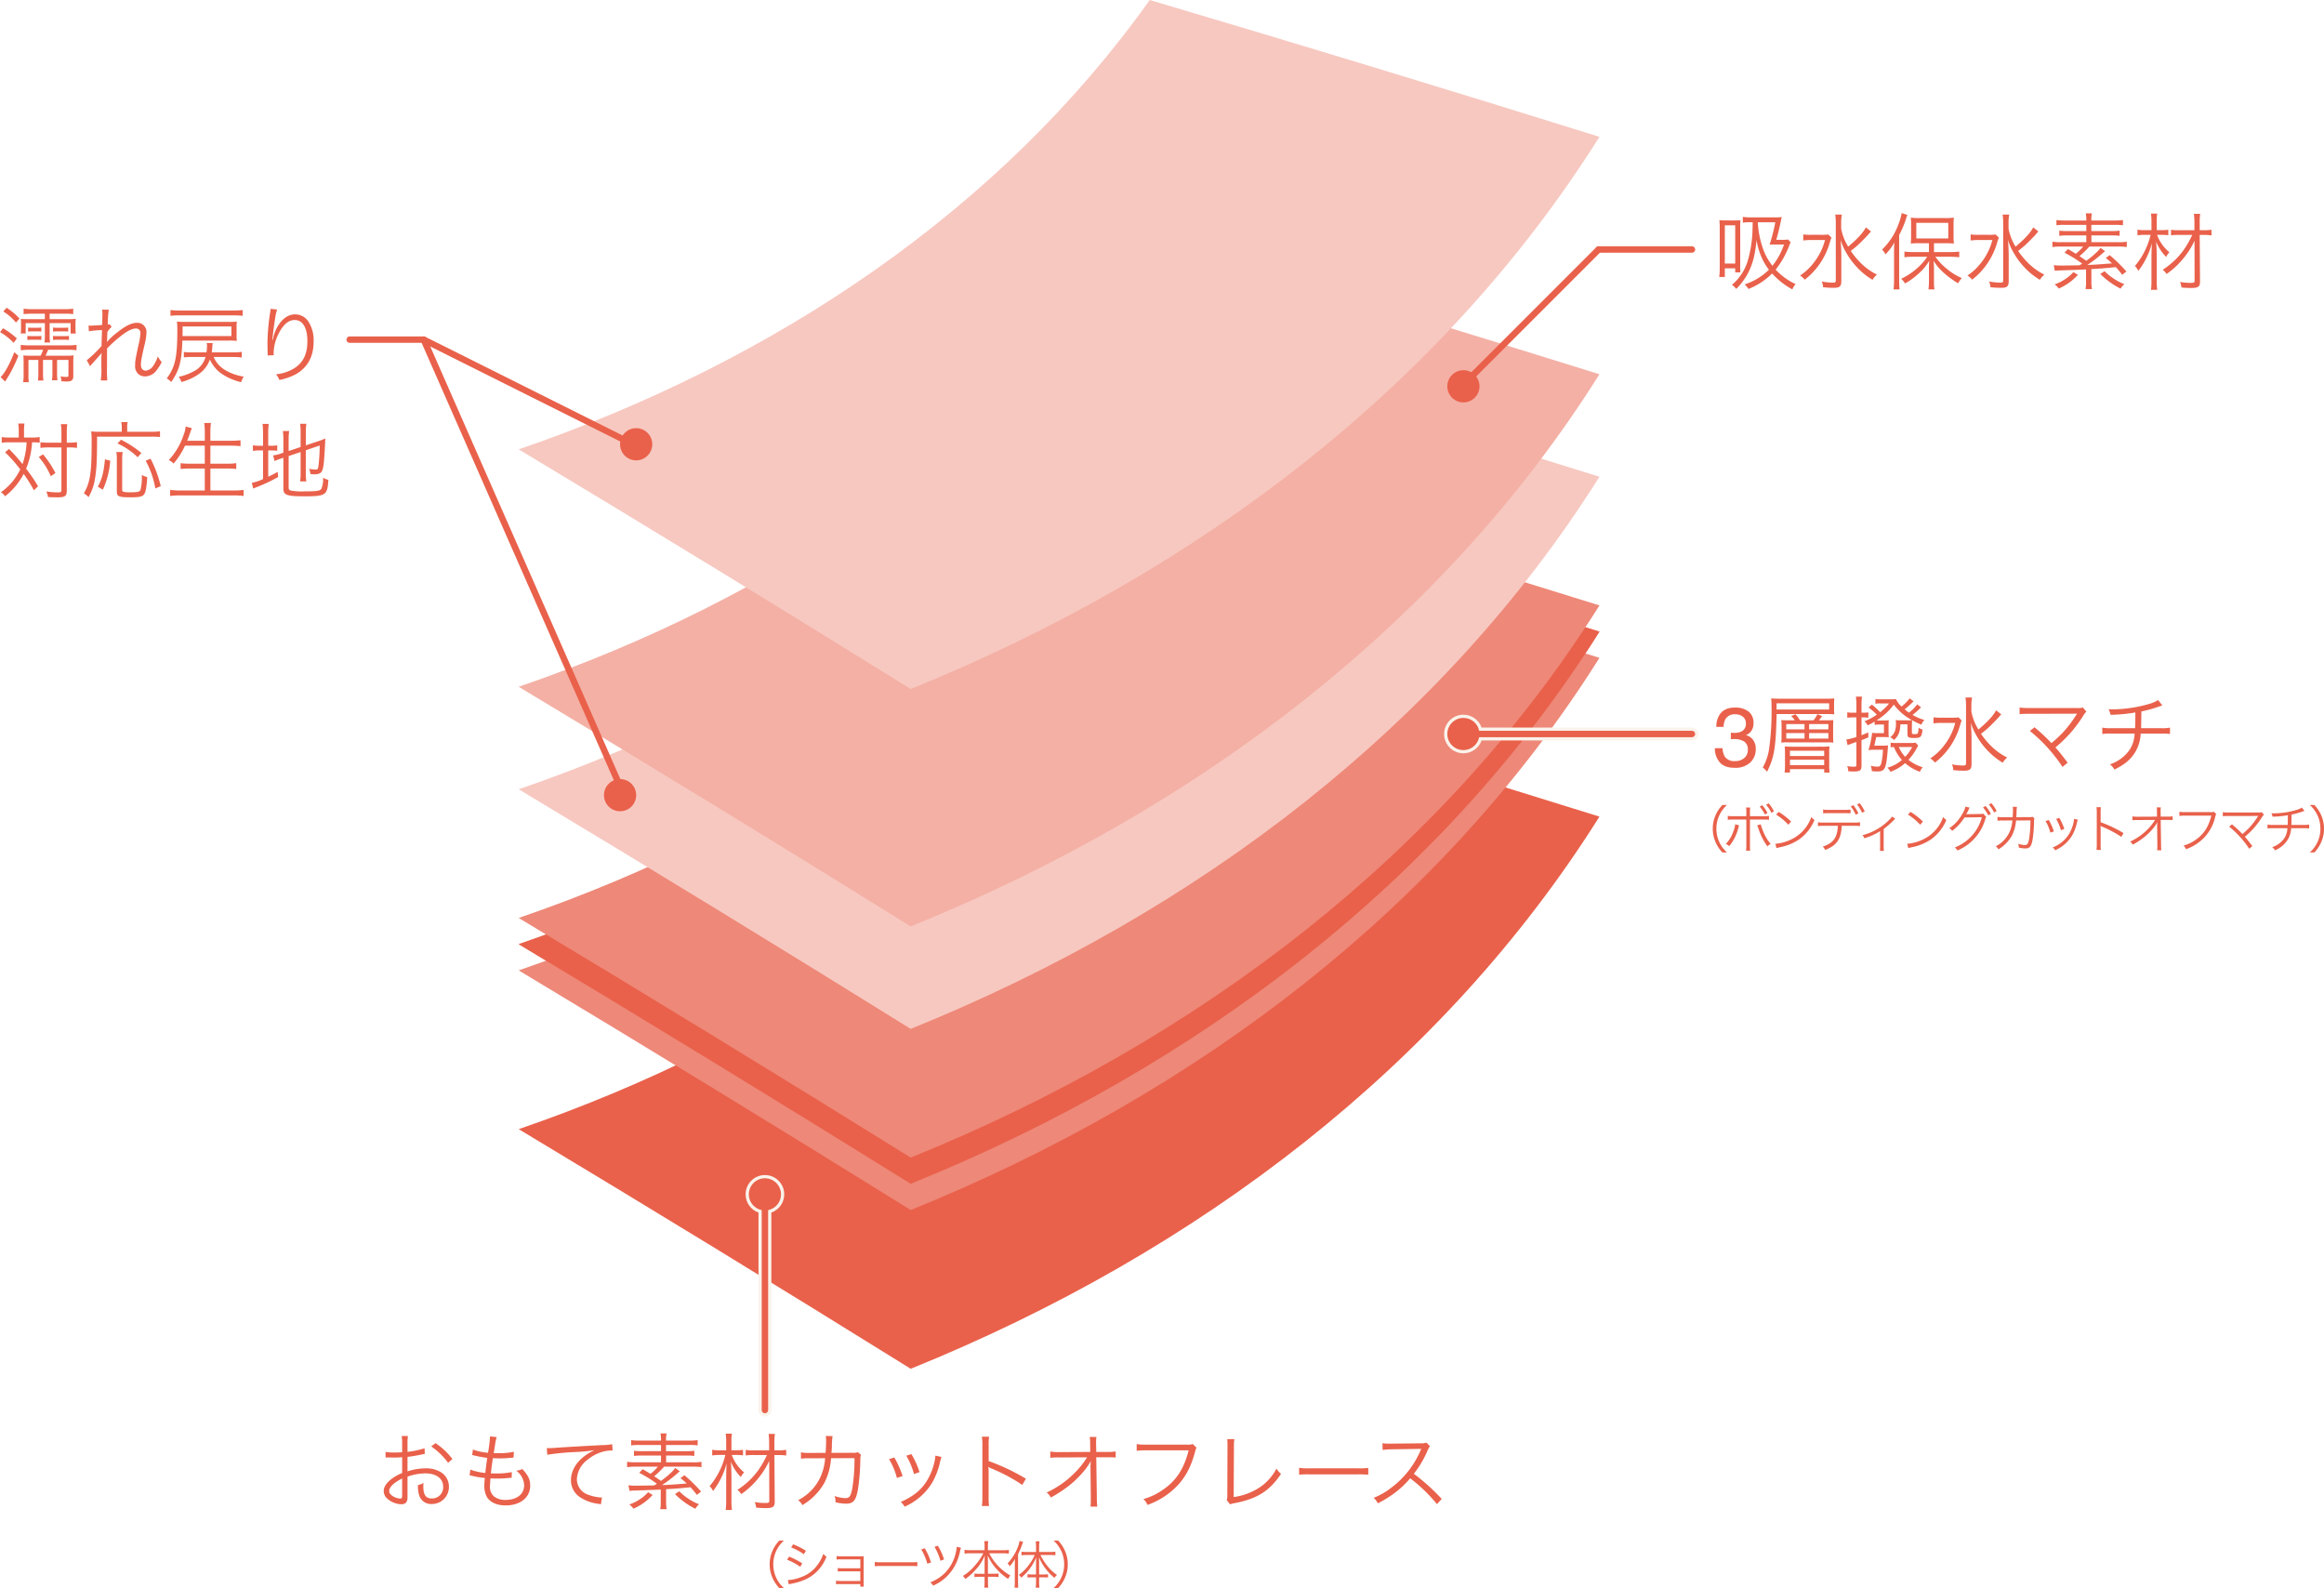 <svg xmlns="http://www.w3.org/2000/svg" xmlns:xlink="http://www.w3.org/1999/xlink" width="722.006" height="493.293" viewBox="0 0 722.006 493.293">
  <defs>
    <filter id="パス_87" x="161.143" y="65.602" width="335.768" height="222.161" filterUnits="userSpaceOnUse">
      <feOffset dy="8.142" input="SourceAlpha"/>
      <feGaussianBlur result="blur"/>
      <feFlood flood-color="#ee8878"/>
      <feComposite operator="in" in2="blur"/>
      <feComposite in="SourceGraphic"/>
    </filter>
  </defs>
  <g id="グループ_265" data-name="グループ 265" transform="translate(-862.358 -9180.001)">
    <g id="グループ_264" data-name="グループ 264">
      <g id="グループ_73" data-name="グループ 73" transform="translate(24.116 37.625)">
        <path id="パス_81" data-name="パス 81" d="M1121.175,9618.8q-60.5-37.616-121.79-74.437c80.155-27.485,149.925-74.743,196.054-139.582q69.92,20.713,139.714,42.5C1286.757,9524.259,1210.862,9582.522,1121.175,9618.8Z" transform="translate(0 -51.247)" fill="#e9614b"/>
        <g id="グループ_72" data-name="グループ 72" transform="translate(999.385 9287.935)">
          <g id="グループ_68" data-name="グループ 68" transform="translate(0 8.143)">
            <path id="パス_82" data-name="パス 82" d="M1121.175,9569.484q-60.5-37.616-121.79-74.437c80.155-27.486,149.925-74.744,196.054-139.583q69.92,20.714,139.714,42.5C1286.757,9474.94,1210.862,9533.2,1121.175,9569.484Z" transform="translate(-999.385 -9347.324)" fill="#ee8878"/>
            <path id="パス_83" data-name="パス 83" d="M1121.175,9561.342q-60.5-37.614-121.79-74.436c80.155-27.485,149.925-74.743,196.054-139.582q69.92,20.713,139.714,42.5C1286.757,9466.8,1210.862,9525.061,1121.175,9561.342Z" transform="translate(-999.385 -9347.324)" fill="#ee8878"/>
          </g>
          <g id="グループ_71" data-name="グループ 71">
            <g id="グループ_69" data-name="グループ 69" transform="translate(0 8.143)">
              <path id="パス_84" data-name="パス 84" d="M1121.175,9561.342q-60.5-37.614-121.79-74.436c80.155-27.485,149.925-74.743,196.054-139.582q69.92,20.713,139.714,42.5C1286.757,9466.8,1210.862,9525.061,1121.175,9561.342Z" transform="translate(-999.385 -9347.324)" fill="#e9614b"/>
            </g>
            <g id="グループ_70" data-name="グループ 70">
              <path id="パス_85" data-name="パス 85" d="M1121.175,9553.2q-60.5-37.616-121.79-74.437c80.155-27.484,149.925-74.742,196.054-139.582q69.92,20.714,139.714,42.5C1286.757,9458.657,1210.862,9516.92,1121.175,9553.2Z" transform="translate(-999.385 -9339.182)" fill="#ee8878"/>
            </g>
          </g>
        </g>
        <path id="パス_86" data-name="パス 86" d="M1121.175,9487.6q-60.5-37.614-121.79-74.437c80.155-27.485,149.925-74.743,196.054-139.582q69.92,20.713,139.714,42.5C1286.757,9393.055,1210.862,9451.318,1121.175,9487.6Z" transform="translate(0 -25.624)" fill="#f7c8c0"/>
        <g transform="matrix(1, 0, 0, 1, 838.24, 9142.38)" filter="url(#パス_87)">
          <path id="パス_87-2" data-name="パス 87" d="M1121.175,9422q-60.5-37.616-121.79-74.437c80.155-27.484,149.925-74.742,196.054-139.582q69.92,20.714,139.714,42.5C1286.757,9327.453,1210.862,9385.716,1121.175,9422Z" transform="translate(-838.24 -9142.38)" fill="#f4b0a5"/>
        </g>
        <path id="パス_88" data-name="パス 88" d="M1121.175,9356.395q-60.5-37.614-121.79-74.437c80.155-27.485,149.925-74.743,196.054-139.582q69.92,20.713,139.714,42.5C1286.757,9261.851,1210.862,9320.114,1121.175,9356.395Z" fill="#f7c8c0"/>
      </g>
      <path id="パス_395" data-name="パス 395" d="M23.374-13.6a11.684,11.684,0,0,1-2.028.1H19.708c.546-1.95.988-3.718,1.4-5.746a13.022,13.022,0,0,1,.312-1.326,19.792,19.792,0,0,1-2.418.1h-7.02a18.768,18.768,0,0,1-2.678-.156v1.794a15.955,15.955,0,0,1,2.5-.13h.572C12.3-15.6,12.3-15.6,12.22-14.638a36.913,36.913,0,0,1-1.482,7.956A15.431,15.431,0,0,1,5.928.468,6.829,6.829,0,0,1,7.254,1.742a19.535,19.535,0,0,0,3.614-4.81c1.508-2.86,2.262-5.746,2.7-10.322a22.694,22.694,0,0,0,1.69,5.616A18.877,18.877,0,0,0,17.42-4.212,19.248,19.248,0,0,1,9.88.338a6.867,6.867,0,0,1,1.17,1.43,21.724,21.724,0,0,0,7.358-4.81A23.687,23.687,0,0,0,24.7,1.9,5.2,5.2,0,0,1,25.714.26a20.161,20.161,0,0,1-6.214-4.5,27.95,27.95,0,0,0,4.16-7.28,6.565,6.565,0,0,1,.52-1.2ZM19.4-18.954a58.038,58.038,0,0,1-1.768,6.942c.572-.026.832-.026,1.638-.026H22.1a22.077,22.077,0,0,1-3.588,6.6A17.981,17.981,0,0,1,15.5-10.972a29.165,29.165,0,0,1-1.534-7.982Zm-15.34-.572c-.806,0-1.4-.026-2.028-.078a23.95,23.95,0,0,1,.1,2.5V-4.836A22.949,22.949,0,0,1,1.976-1.95H3.718v-2.7H6.942v1.248H8.58A17,17,0,0,1,8.5-5.85V-17.134A17.441,17.441,0,0,1,8.58-19.6c-.624.052-1.144.078-1.924.078Zm-.338,1.508H6.942V-6.136H3.718Zm43.81.65c-.832,1.638-2.548,3.51-5.486,5.98a16.285,16.285,0,0,1-2.184-5.564v-1.794a13.866,13.866,0,0,1,.208-2.6H38.012a17.117,17.117,0,0,1,.182,2.626V-.962c0,.624-.156.754-.884.754a19.082,19.082,0,0,1-3.484-.364,5.174,5.174,0,0,1,.416,1.794,31.47,31.47,0,0,0,3.3.182c1.846,0,2.366-.442,2.366-2.08v-7.7c0-1.378-.052-2.808-.208-5.07a17.055,17.055,0,0,0,1.378,3.3,22.939,22.939,0,0,0,2.938,4.316,22.187,22.187,0,0,0,5.59,4.758A5.932,5.932,0,0,1,50.986-2.7a18.865,18.865,0,0,1-5.07-3.64,23.824,23.824,0,0,1-3.068-3.718c1.482-1.17,1.482-1.17,2.21-1.82.962-.884,2.73-2.678,3.354-3.406a8.043,8.043,0,0,1,.728-.806Zm-11.674,2.21a16.461,16.461,0,0,1-2.47.1H30.6a15.523,15.523,0,0,1-2.522-.13v1.9a15.045,15.045,0,0,1,2.47-.156h4.29a19.013,19.013,0,0,1-3.432,6.968,17.16,17.16,0,0,1-4.316,4.056,5.859,5.859,0,0,1,1.456,1.3A22.231,22.231,0,0,0,36.3-12.584c.312-.988.338-1.092.546-1.612ZM67.132-9.7H62.088a18.2,18.2,0,0,1-2.574-.156v1.768a18.465,18.465,0,0,1,2.574-.156h4.5A16.563,16.563,0,0,1,63.6-4.81,20.537,20.537,0,0,1,58.5-1.4,5.866,5.866,0,0,1,59.7.052,19.867,19.867,0,0,0,63.284-2.47a16.862,16.862,0,0,0,3.952-4.524,26.9,26.9,0,0,0-.1,2.808V-.65A19.433,19.433,0,0,1,66.976,1.9h1.872A15.406,15.406,0,0,1,68.692-.65V-4.212a27,27,0,0,0-.13-2.782,17.159,17.159,0,0,0,3.484,4A27.093,27.093,0,0,0,76.18,0a7.551,7.551,0,0,1,1.17-1.612,19,19,0,0,1-4.706-2.912,18.165,18.165,0,0,1-3.51-3.718h4.888a22.2,22.2,0,0,1,2.522.156V-9.854A18.332,18.332,0,0,1,74-9.7h-5.3v-2.756H72.15c.988,0,2.158.052,2.73.1a18.467,18.467,0,0,1-.1-2.314v-3.354a16.129,16.129,0,0,1,.1-2.366,19.481,19.481,0,0,1-2.86.13H64.35a19.7,19.7,0,0,1-2.86-.13,20.129,20.129,0,0,1,.1,2.314v3.38c0,.962-.052,1.638-.1,2.34a26.118,26.118,0,0,1,2.756-.1h2.886Zm-3.926-9.074h9.932v4.836H63.206ZM56.29-1.222a26.791,26.791,0,0,1-.156,3.12h1.872a26.785,26.785,0,0,1-.13-3.042V-14.976a33.333,33.333,0,0,0,2.08-4.862,10.739,10.739,0,0,1,.468-1.4l-1.768-.572a17.839,17.839,0,0,1-1.04,3.588,20.953,20.953,0,0,1-5.044,7.748A7.564,7.564,0,0,1,53.638-9a16.088,16.088,0,0,0,2.73-3.666c-.052,1.144-.078,2.106-.078,3.12ZM99.528-17.368c-.832,1.638-2.548,3.51-5.486,5.98a16.285,16.285,0,0,1-2.184-5.564v-1.794a13.866,13.866,0,0,1,.208-2.6H90.012a17.117,17.117,0,0,1,.182,2.626V-.962c0,.624-.156.754-.884.754a19.082,19.082,0,0,1-3.484-.364,5.174,5.174,0,0,1,.416,1.794,31.47,31.47,0,0,0,3.3.182c1.846,0,2.366-.442,2.366-2.08v-7.7c0-1.378-.052-2.808-.208-5.07a17.055,17.055,0,0,0,1.378,3.3,22.939,22.939,0,0,0,2.938,4.316,22.187,22.187,0,0,0,5.59,4.758A5.932,5.932,0,0,1,102.986-2.7a18.865,18.865,0,0,1-5.07-3.64,23.824,23.824,0,0,1-3.068-3.718c1.482-1.17,1.482-1.17,2.21-1.82.962-.884,2.73-2.678,3.354-3.406a8.042,8.042,0,0,1,.728-.806Zm-11.674,2.21a16.461,16.461,0,0,1-2.47.1H82.6a15.523,15.523,0,0,1-2.522-.13v1.9a15.045,15.045,0,0,1,2.47-.156h4.29a19.012,19.012,0,0,1-3.432,6.968,17.16,17.16,0,0,1-4.316,4.056,5.859,5.859,0,0,1,1.456,1.3A22.231,22.231,0,0,0,88.3-12.584c.312-.988.338-1.092.546-1.612ZM106.236-3.874A9.9,9.9,0,0,1,107.77-4c2.7-.078,6.24-.208,8.164-.312V-.572a11.314,11.314,0,0,1-.156,2.366h2A11.8,11.8,0,0,1,117.6-.572V-4.42c3.536-.208,3.536-.208,7.592-.6.65.728,1.04,1.17,1.976,2.366l1.3-1.014a45.565,45.565,0,0,0-5.174-5.07l-1.222.858c.962.806,1.248,1.066,1.95,1.69-4.966.39-4.966.39-7.7.494a41.273,41.273,0,0,0,4.6-3.484c.182-.182.494-.442.936-.806L120.432-11a9.3,9.3,0,0,1-1.2,1.352,27.632,27.632,0,0,1-3.224,2.652c-.962-.676-1.144-.806-2.106-1.43a28.181,28.181,0,0,0,3.068-2.99h8.944a19.546,19.546,0,0,1,2.678.156v-1.664a12.382,12.382,0,0,1-2.574.156H117.6v-2.106h6.4a17.089,17.089,0,0,1,2.366.13v-1.612a16.413,16.413,0,0,1-2.366.13h-6.422v-1.924h7.254a16.256,16.256,0,0,1,2.574.13v-1.638a18.269,18.269,0,0,1-2.678.156h-7.15v-.13a9.3,9.3,0,0,1,.182-2.106h-1.9a10.491,10.491,0,0,1,.156,2.106v.13h-6.578a18.418,18.418,0,0,1-2.7-.156v1.638a16.629,16.629,0,0,1,2.6-.13h6.682v1.924h-5.98a17.173,17.173,0,0,1-2.418-.13v1.612a17.865,17.865,0,0,1,2.418-.13h5.98v2.106h-7.93a14.711,14.711,0,0,1-2.6-.156v1.664a19.282,19.282,0,0,1,2.678-.156h6.864a12.521,12.521,0,0,1-2.288,2.236c-.936-.6-1.3-.806-2.444-1.456l-1.04,1.144a39.9,39.9,0,0,1,5.486,3.38c-.338.208-.468.286-.832.52-1.066.026-4.654.078-6.058.078a14.705,14.705,0,0,1-1.95-.13Zm5.772.39A12.051,12.051,0,0,1,109.46-1.3a13.97,13.97,0,0,1-3.3,1.638,5.138,5.138,0,0,1,1.3,1.3,17.335,17.335,0,0,0,5.954-4.264Zm8.346.572a23.955,23.955,0,0,0,6.318,4.576,6.115,6.115,0,0,1,1.17-1.4,16.046,16.046,0,0,1-3.38-1.768,15.445,15.445,0,0,1-2.756-2.262Zm28.574-12.116a30.263,30.263,0,0,1-2.756,4.81,23.8,23.8,0,0,1-6.422,6.006,4.9,4.9,0,0,1,1.2,1.326,25.483,25.483,0,0,0,5.512-5.2,25.184,25.184,0,0,0,3.172-5.122L149.656-.78c0,.546-.208.65-1.378.65a18.973,18.973,0,0,1-3.146-.286,5.762,5.762,0,0,1,.442,1.716,28.836,28.836,0,0,0,2.912.156c2.34,0,2.86-.39,2.86-2.054l-.1-14.43h1.274a15.09,15.09,0,0,1,2.392.156V-16.64a15.089,15.089,0,0,1-2.392.156h-1.274V-18.72a18.739,18.739,0,0,1,.156-2.86h-1.95a22.8,22.8,0,0,1,.156,2.86v2.236h-4.628a18.243,18.243,0,0,1-2.652-.13V-14.9a18.64,18.64,0,0,1,2.678-.13Zm-9.386-.026a15.017,15.017,0,0,1,1.95.13V-16.64a15.018,15.018,0,0,1-1.95.13H137.9v-2.73a11.874,11.874,0,0,1,.156-2.418h-1.95a16.534,16.534,0,0,1,.156,2.444v2.7h-2.08a10.374,10.374,0,0,1-2.262-.156V-14.9a14.247,14.247,0,0,1,2.21-.156h1.872a23.62,23.62,0,0,1-4.888,9.7,4.676,4.676,0,0,1,1.066,1.508,23.993,23.993,0,0,0,4.212-8.606c-.078,1.3-.13,3.458-.13,4.888V-.728a18.965,18.965,0,0,1-.156,2.756h1.95A18.966,18.966,0,0,1,137.9-.728V-7.9c0-1.872-.052-3.38-.182-5.07a13.761,13.761,0,0,0,3.12,4.784,5.114,5.114,0,0,1,.988-1.456,12.547,12.547,0,0,1-3.822-5.408Z" transform="translate(1394.5 9268)" fill="#e9614b"/>
      <path id="パス_394" data-name="パス 394" d="M6.754.5Q3.529.5,2.076-1.276A6.572,6.572,0,0,1,.622-5.586H3.009a5.92,5.92,0,0,0,.66,2.564A3.472,3.472,0,0,0,6.881-1.587a4.211,4.211,0,0,0,2.895-.965A3.168,3.168,0,0,0,10.867-5.04,2.9,2.9,0,0,0,9.718-7.668a5.814,5.814,0,0,0-3.193-.749q-.229,0-.463.006t-.476.019V-10.41q.355.038.6.051t.521.013a4.771,4.771,0,0,0,2.107-.406,2.581,2.581,0,0,0,1.447-2.539,2.479,2.479,0,0,0-.965-2.095,3.6,3.6,0,0,0-2.247-.736A3.331,3.331,0,0,0,3.885-14.6a5.281,5.281,0,0,0-.546,2.387H1.079a6.857,6.857,0,0,1,.813-3.453q1.4-2.539,4.913-2.539a6.659,6.659,0,0,1,4.3,1.238,4.352,4.352,0,0,1,1.523,3.586,4,4,0,0,1-.9,2.717,3.786,3.786,0,0,1-1.447,1.016,3.945,3.945,0,0,1,2.241,1.517,4.591,4.591,0,0,1,.806,2.749,5.6,5.6,0,0,1-1.714,4.24A6.759,6.759,0,0,1,6.754.5ZM23.612-14.248a20.926,20.926,0,0,1-2.366-.078,14.426,14.426,0,0,1,.1,2.158v2.756a15.051,15.051,0,0,1-.1,2.08,16.512,16.512,0,0,1,2.34-.078h11.57c.962,0,1.638.026,2.288.078-.052-.6-.078-1.118-.078-2.028v-2.964c0-.728.026-1.326.078-2a23.574,23.574,0,0,1-2.392.078H32.92c.416-.468.65-.78,1.04-1.3l-1.482-.6a9.5,9.5,0,0,1-1.2,1.9H27.044a10.919,10.919,0,0,0-1.352-1.872l-1.352.52a10.423,10.423,0,0,1,1.118,1.352Zm-.806,1.17h5.668v1.638H22.806Zm7.1,0h5.98v1.638H29.9Zm-7.1,2.782h5.668V-8.58H22.806Zm7.1,0h5.98V-8.58H29.9Zm5.226-5.9c1.092,0,1.794.026,2.6.078a14.559,14.559,0,0,1-.078-1.664v-1.534c0-.7.026-1.144.078-1.742a24.66,24.66,0,0,1-2.73.1H21.246c-1.352,0-2.21-.026-3.12-.1a24.154,24.154,0,0,1,.1,2.522,84.106,84.106,0,0,1-.754,13.156A16.865,16.865,0,0,1,15.5.416a5.831,5.831,0,0,1,1.326,1.326c2.236-4.394,2.73-7.436,2.99-17.94ZM19.79-17.6v-1.924H36.118V-17.6ZM24.834-6.058c-1.118,0-1.924-.026-2.522-.078a16.738,16.738,0,0,1,.1,2.106V-.312a14.284,14.284,0,0,1-.13,2.288H23.95V.91H34.584V1.976h1.69a12.736,12.736,0,0,1-.13-2.184V-4.134a15.2,15.2,0,0,1,.1-2.028,18.789,18.789,0,0,1-2.522.1ZM23.95-4.81H34.584v1.638H23.95ZM23.95-2H34.584V-.338H23.95ZM63.47-19.214A10.974,10.974,0,0,1,60.9-16.64c-.546-.39-.806-.6-1.326-1.014a33.417,33.417,0,0,0,2.782-2.5l-1.222-.936a12.273,12.273,0,0,1-2.522,2.548,6.573,6.573,0,0,1-1.716-2.314,16.184,16.184,0,0,1-2.184.078H52.264a10.507,10.507,0,0,1-1.768-.1V-19.4a9.41,9.41,0,0,1,1.638-.1H54.76a17.291,17.291,0,0,1-2.782,2.73A24.792,24.792,0,0,0,49.4-19.136l-1.04.91a18.623,18.623,0,0,1,2.574,2.21,16.89,16.89,0,0,1-3.848,2.054,4.08,4.08,0,0,1,.988,1.274,15.31,15.31,0,0,0,2.184-1.17v1.014a11.338,11.338,0,0,1,1.69-.1h1.2v2.678H51.094a10.724,10.724,0,0,1-1.612-.1,27.948,27.948,0,0,1-1.144,5.356A15.426,15.426,0,0,1,49.924-5.1h2.912a22.169,22.169,0,0,1-.468,4c-.234.962-.494,1.248-1.2,1.248A9.818,9.818,0,0,1,49.04-.13a4.752,4.752,0,0,1,.338,1.664,14.482,14.482,0,0,0,1.69.1c1.144,0,1.716-.208,2.132-.78.546-.7.858-2.418,1.144-6.188a8.766,8.766,0,0,1,.1-1.118c-.6.052-1.092.078-1.82.078h-2.47c.312-1.352.312-1.352.6-2.678H53.07a15.062,15.062,0,0,1,1.586.078,12.987,12.987,0,0,1-.078-1.612V-12.74a13.723,13.723,0,0,1,.078-1.534,15.758,15.758,0,0,1-1.742.078h-.962a7.5,7.5,0,0,1-1.092-.052,18.2,18.2,0,0,0,5.356-4.888A17.224,17.224,0,0,0,61.858-14.3a10.826,10.826,0,0,1-1.612.052H58.452a13.94,13.94,0,0,1-1.664-.078,5.106,5.106,0,0,1,.1,1.118,6.741,6.741,0,0,1-.39,2.47A3.843,3.843,0,0,1,55.072-9a3.061,3.061,0,0,1,1.2.884c1.43-1.378,1.872-2.47,2-4.888h2.184v2.964c0,1.118.286,1.274,2.184,1.274,1.95,0,2.236-.286,2.5-2.626a3.764,3.764,0,0,1-1.248-.572,5.414,5.414,0,0,1-.208,1.69c-.1.234-.364.312-.884.312-.858,0-.962-.052-.962-.52v-2.028a16.965,16.965,0,0,1,.078-1.768A20.834,20.834,0,0,0,64.77-12.9a5.188,5.188,0,0,1,.936-1.456,16.731,16.731,0,0,1-3.666-1.56,23.418,23.418,0,0,0,2.626-2.366Zm-18.876,2.6H43.45a7.965,7.965,0,0,1-1.69-.13v1.69a12.042,12.042,0,0,1,1.69-.1h1.144v6.084a16.36,16.36,0,0,1-3.12.78l.39,1.768a25.85,25.85,0,0,1,2.73-.988v7.1c0,.468-.13.572-.754.572a13.043,13.043,0,0,1-2.106-.182,4.272,4.272,0,0,1,.338,1.612c.806.026,1.326.052,1.664.052,1.976,0,2.444-.338,2.444-1.794v-7.93c.78-.286,1.092-.442,2.132-.884L48.286-10.5c-.988.442-1.274.572-2.106.884v-5.538h.39a11.84,11.84,0,0,1,1.742.1v-1.664a10.36,10.36,0,0,1-1.742.1h-.39v-2.34a16.938,16.938,0,0,1,.156-2.652h-1.9a18.123,18.123,0,0,1,.156,2.652ZM62.976-7.306a11.081,11.081,0,0,1-2.054.1H56.866a10.414,10.414,0,0,1-1.638-.1v1.43a10.091,10.091,0,0,1,1.04-.078,13.182,13.182,0,0,0,2.47,4.03A11.6,11.6,0,0,1,54.214.468a3.588,3.588,0,0,1,.936,1.274,13.679,13.679,0,0,0,4.576-2.7,14.3,14.3,0,0,0,4.6,2.7,4.5,4.5,0,0,1,.884-1.4,13.181,13.181,0,0,1-4.446-2.314A16.369,16.369,0,0,0,63.392-5.72c.208-.338.234-.416.416-.676ZM61.91-5.954a12.349,12.349,0,0,1-2.158,3.042,10.217,10.217,0,0,1-1.976-3.042ZM87.988-17.368c-.832,1.638-2.548,3.51-5.486,5.98a16.285,16.285,0,0,1-2.184-5.564v-1.794a13.866,13.866,0,0,1,.208-2.6H78.472a17.117,17.117,0,0,1,.182,2.626V-.962c0,.624-.156.754-.884.754a19.082,19.082,0,0,1-3.484-.364A5.174,5.174,0,0,1,74.7,1.222,31.47,31.47,0,0,0,78,1.4c1.846,0,2.366-.442,2.366-2.08v-7.7c0-1.378-.052-2.808-.208-5.07a17.055,17.055,0,0,0,1.378,3.3,22.939,22.939,0,0,0,2.938,4.316,22.187,22.187,0,0,0,5.59,4.758A5.932,5.932,0,0,1,91.446-2.7a18.865,18.865,0,0,1-5.07-3.64,23.824,23.824,0,0,1-3.068-3.718c1.482-1.17,1.482-1.17,2.21-1.82.962-.884,2.73-2.678,3.354-3.406a8.042,8.042,0,0,1,.728-.806Zm-11.674,2.21a16.461,16.461,0,0,1-2.47.1H71.062a15.523,15.523,0,0,1-2.522-.13v1.9a15.045,15.045,0,0,1,2.47-.156H75.3a19.012,19.012,0,0,1-3.432,6.968,17.16,17.16,0,0,1-4.316,4.056,5.859,5.859,0,0,1,1.456,1.3,22.231,22.231,0,0,0,7.748-11.466c.312-.988.338-1.092.546-1.612Zm22.178,4.212A49.072,49.072,0,0,1,108.632.234l1.586-1.326c-1.742-2.314-2.808-3.666-3.8-4.732a39.758,39.758,0,0,0,8.58-9.75,7.424,7.424,0,0,1,1.04-1.378l-1.092-1.3a3.175,3.175,0,0,1-1.456.182H98.336a18.9,18.9,0,0,1-3.042-.156v2.054c.884-.078,1.612-.1,3.016-.1,14.482-.026,14.482-.026,14.846-.052-.1.156-.13.182-.208.312a37.955,37.955,0,0,1-4.29,5.642,45.342,45.342,0,0,1-3.458,3.2,56.181,56.181,0,0,0-5.278-4.914Zm39.832-9.594a10.862,10.862,0,0,1-2.964,1.248,41.776,41.776,0,0,1-10.92,1.638c-.39,0-.78,0-1.508-.052a6.781,6.781,0,0,1,.624,1.742,49.313,49.313,0,0,0,7.7-.728c0,2.288-.026,3.744-.078,4.888h-7.462a12.339,12.339,0,0,1-2.73-.182v1.976a20.134,20.134,0,0,1,2.73-.13h7.306a9.778,9.778,0,0,1-1.586,5.1,12.154,12.154,0,0,1-6.084,4.472,4.924,4.924,0,0,1,1.4,1.612c3.172-1.534,5.122-3.172,6.474-5.434a12.381,12.381,0,0,0,1.69-5.746h6.37a20.134,20.134,0,0,1,2.73.13v-1.976a12.339,12.339,0,0,1-2.73.182h-6.24c.026-1.014.052-2.7.078-5.2a40.289,40.289,0,0,0,5.72-1.612,5.371,5.371,0,0,1,.806-.26Z" transform="translate(1394.5 9418)" fill="#e9614b"/>
      <path id="パス_393" data-name="パス 393" d="M15.392,1.3A10.117,10.117,0,0,1,12.96-2.016,9.7,9.7,0,0,1,12.1-6.08a9.7,9.7,0,0,1,.864-4.064,10.117,10.117,0,0,1,2.432-3.312H13.968a10.769,10.769,0,0,0-2.224,3.44,10.034,10.034,0,0,0-.768,3.936,10.034,10.034,0,0,0,.768,3.936A10.769,10.769,0,0,0,13.968,1.3Zm6-11.264h-3.9a10.286,10.286,0,0,1-1.856-.1v1.216a12.438,12.438,0,0,1,1.84-.08h3.92V-.944a8.9,8.9,0,0,1-.1,1.68h1.312a9.66,9.66,0,0,1-.08-1.7V-8.928h4.064a12.438,12.438,0,0,1,1.84.08v-1.216a10.494,10.494,0,0,1-1.872.1H22.528v-1.04a9.219,9.219,0,0,1,.08-1.664H21.3a7.146,7.146,0,0,1,.1,1.632ZM17.936-7.456a8.17,8.17,0,0,1-.56,2.176,10.208,10.208,0,0,1-2.352,3.936,3.547,3.547,0,0,1,1.056.688,14.289,14.289,0,0,0,2.8-5.52l.08-.352.1-.32a1.914,1.914,0,0,1,.1-.272Zm6.832.32c.112.256.256.608.4,1.04a19.19,19.19,0,0,0,2.784,5.5,3.458,3.458,0,0,1,1.008-.752,14.216,14.216,0,0,1-2.48-4.288,11.424,11.424,0,0,1-.592-1.808Zm.784-5.824A12.862,12.862,0,0,1,27.168-10.5l.816-.464a13.044,13.044,0,0,0-1.632-2.416Zm2-.56a11.8,11.8,0,0,1,1.632,2.512l.8-.464a13.478,13.478,0,0,0-1.648-2.5Zm3.1,3.072a17.668,17.668,0,0,1,3.808,3.136L35.3-8.3a20.843,20.843,0,0,0-3.856-3.008Zm.112,10.4a8.406,8.406,0,0,1,.96-.256A16.131,16.131,0,0,0,37.7-2.688,14.033,14.033,0,0,0,42.576-8.8a3.2,3.2,0,0,1-.976-.944,12.09,12.09,0,0,1-6.528,7.12,13.926,13.926,0,0,1-4.656,1.232ZM54.88-6.976a12.574,12.574,0,0,1,1.84.08V-8.08a10.5,10.5,0,0,1-1.856.1H45.5a10.614,10.614,0,0,1-1.856-.1V-6.9a12.574,12.574,0,0,1,1.84-.08h4.336c-.128,3.648-1.376,5.36-4.688,6.464a2.8,2.8,0,0,1,.752,1.04c3.616-1.408,4.96-3.36,5.152-7.5Zm-9.616-3.856a11.147,11.147,0,0,1,1.824-.08h4.864q1.512.024,1.824.048v-1.152a14.451,14.451,0,0,1-1.84.08H47.1a8.309,8.309,0,0,1-1.84-.112Zm8.576-2.176a12.192,12.192,0,0,1,1.552,2.592l.816-.448a12.451,12.451,0,0,0-1.568-2.528Zm1.968-.592a12.53,12.53,0,0,1,1.552,2.576l.816-.448A13.317,13.317,0,0,0,56.608-14ZM66.672-9.856a5.211,5.211,0,0,1-.9,1.04A17.593,17.593,0,0,1,61.2-5.488,15.789,15.789,0,0,1,57.488-4.08a2.954,2.954,0,0,1,.56.96A18.643,18.643,0,0,0,62.96-5.328V-.576A9.189,9.189,0,0,1,62.9.816h1.248a8.551,8.551,0,0,1-.08-1.408V-6A26.741,26.741,0,0,0,67.28-8.816a2.041,2.041,0,0,1,.384-.368Zm4.944-.592a17.668,17.668,0,0,1,3.808,3.136l.832-.992A20.843,20.843,0,0,0,72.4-11.312Zm.112,10.4a8.407,8.407,0,0,1,.96-.256,16.131,16.131,0,0,0,5.968-2.384A14.033,14.033,0,0,0,83.536-8.8a3.2,3.2,0,0,1-.976-.944,12.09,12.09,0,0,1-6.528,7.12,13.926,13.926,0,0,1-4.656,1.232Zm17.744-12.9a7.08,7.08,0,0,1-1.008,2.32,12.274,12.274,0,0,1-4.016,4.4,2.344,2.344,0,0,1,.9.816,15.49,15.49,0,0,0,3.824-4.16l5.392-.08a13.764,13.764,0,0,1-8.4,9.392,2.53,2.53,0,0,1,.8.944,15,15,0,0,0,8.7-9.824,1.536,1.536,0,0,1,.272-.624l-.96-1.008a1.763,1.763,0,0,1-.832.112l-3.872.064a2.284,2.284,0,0,0-.576.048,12.453,12.453,0,0,0,.736-1.408,2.774,2.774,0,0,1,.352-.656Zm5.456.256a11.168,11.168,0,0,1,1.632,2.464l.8-.48a11.079,11.079,0,0,0-1.632-2.416Zm1.808-.88a11.246,11.246,0,0,1,1.632,2.448l.8-.464a13.035,13.035,0,0,0-1.648-2.432Zm4.416,3.92a8.814,8.814,0,0,1-1.728-.112l.016,1.216a9.645,9.645,0,0,1,1.7-.08l2.912-.016a10.411,10.411,0,0,1-.992,3.808A9.358,9.358,0,0,1,98.9-.624a3.315,3.315,0,0,1,.816.944A11.555,11.555,0,0,0,103.9-3.92a12.066,12.066,0,0,0,1.28-4.72l4.48-.016a35.231,35.231,0,0,1-.4,5.68c-.3,1.584-.56,1.968-1.344,1.968a6.756,6.756,0,0,1-2.064-.416,2.63,2.63,0,0,1,.176,1.008v.192a9.107,9.107,0,0,0,1.984.272c1.44,0,1.92-.576,2.32-2.768a43.646,43.646,0,0,0,.448-5.6,2.4,2.4,0,0,1,.128-.96l-.592-.512a2.556,2.556,0,0,1-1.056.112l-4,.016c.048-.448.048-.64.08-1.136a13.358,13.358,0,0,1,.128-2.064l-1.3-.032a4.288,4.288,0,0,1,.064.832c0,.7-.032,1.584-.1,2.4Zm13.2,1.2a13.2,13.2,0,0,1,1.5,3.584l1.088-.368a17.57,17.57,0,0,0-1.584-3.552Zm3.3-.672a14.037,14.037,0,0,1,1.472,3.5l1.056-.368a16.045,16.045,0,0,0-1.552-3.44Zm5.552-.016v.16a6.724,6.724,0,0,1-.176,1.088,12.072,12.072,0,0,1-1.36,3.44,10.27,10.27,0,0,1-5.072,4.176,3.237,3.237,0,0,1,.736.9A11.6,11.6,0,0,0,122.624-4a14.406,14.406,0,0,0,1.408-3.584,9.442,9.442,0,0,1,.352-1.3ZM131.552.5a10.882,10.882,0,0,1-.08-1.7V-6.016a5.588,5.588,0,0,0-.064-.944l.032-.016a1.765,1.765,0,0,0,.5.272A32.622,32.622,0,0,1,137.9-3.536l.688-1.184a39.681,39.681,0,0,0-7.12-3.376v-2.992a10.044,10.044,0,0,1,.08-1.664h-1.376a9.485,9.485,0,0,1,.1,1.632v9.936a10.289,10.289,0,0,1-.1,1.68Zm17.472-7.488v.1l.064,5.888v.352a9.457,9.457,0,0,1-.064,1.264h1.3a14.527,14.527,0,0,1-.08-1.632l-.112-7.792h2.384a13.091,13.091,0,0,1,1.328.048V-9.936a8.086,8.086,0,0,1-1.6.1h-2.112l-.032-1.6v-.384a6.145,6.145,0,0,1,.064-.88h-1.28a7.625,7.625,0,0,1,.08,1.3l.016,1.568-5.824.032a9.042,9.042,0,0,1-1.808-.112v1.2a12.572,12.572,0,0,1,1.776-.064l5.248-.032a15.424,15.424,0,0,1-2.3,2.912A18.163,18.163,0,0,1,140.64-2.08a2.579,2.579,0,0,1,.8.96,24.613,24.613,0,0,0,2.64-1.648A18.673,18.673,0,0,0,147.872-6.3a9.965,9.965,0,0,0,1.2-1.792c-.032.688-.048.928-.048,1.04ZM166.64-11.36a2.15,2.15,0,0,1-1.024.128h-7.872a9.615,9.615,0,0,1-1.808-.112v1.3a11.126,11.126,0,0,1,1.792-.1h8.144c-.912,3.584-2.416,5.872-5.04,7.616a11.888,11.888,0,0,1-3.616,1.7A3.028,3.028,0,0,1,158,.288a14.693,14.693,0,0,0,5.024-3.008,13.633,13.633,0,0,0,4.016-6.944c.224-.816.224-.816.336-.992Zm4.752,4.624a30.2,30.2,0,0,1,6.24,6.88l.976-.816c-1.072-1.424-1.728-2.256-2.336-2.912a24.466,24.466,0,0,0,5.28-6,4.568,4.568,0,0,1,.64-.848l-.672-.8a1.954,1.954,0,0,1-.9.112H171.3a11.63,11.63,0,0,1-1.872-.1v1.264c.544-.048.992-.064,1.856-.064,8.912-.016,8.912-.016,9.136-.032-.064.1-.08.112-.128.192a23.356,23.356,0,0,1-2.64,3.472,27.9,27.9,0,0,1-2.128,1.968,34.571,34.571,0,0,0-3.248-3.024Zm22.592-5.9a6.684,6.684,0,0,1-1.824.768,25.708,25.708,0,0,1-6.72,1.008c-.24,0-.48,0-.928-.032a4.173,4.173,0,0,1,.384,1.072,30.346,30.346,0,0,0,4.736-.448c0,1.408-.016,2.3-.048,3.008h-4.592a7.593,7.593,0,0,1-1.68-.112V-6.16a12.39,12.39,0,0,1,1.68-.08h4.5a6.017,6.017,0,0,1-.976,3.136,7.479,7.479,0,0,1-3.744,2.752,3.03,3.03,0,0,1,.864.992A8.627,8.627,0,0,0,189.616-2.7a7.619,7.619,0,0,0,1.04-3.536h3.92a12.39,12.39,0,0,1,1.68.08V-7.376a7.593,7.593,0,0,1-1.68.112h-3.84c.016-.624.032-1.664.048-3.2a24.793,24.793,0,0,0,3.52-.992,3.307,3.307,0,0,1,.5-.16ZM197.872,1.3a10.769,10.769,0,0,0,2.224-3.44,10.034,10.034,0,0,0,.768-3.936,10.034,10.034,0,0,0-.768-3.936,10.769,10.769,0,0,0-2.224-3.44h-1.424a9.956,9.956,0,0,1,2.432,3.312,9.7,9.7,0,0,1,.864,4.064,9.7,9.7,0,0,1-.864,4.064A9.956,9.956,0,0,1,196.448,1.3Z" transform="translate(1383.5 9443.5)" fill="#e9614b"/>
      <path id="パス_392" data-name="パス 392" d="M15.392,1.3A10.117,10.117,0,0,1,12.96-2.016,9.7,9.7,0,0,1,12.1-6.08a9.7,9.7,0,0,1,.864-4.064,10.117,10.117,0,0,1,2.432-3.312H13.968a10.769,10.769,0,0,0-2.224,3.44,10.034,10.034,0,0,0-.768,3.936,10.034,10.034,0,0,0,.768,3.936A10.769,10.769,0,0,0,13.968,1.3Zm2.256-12.624a16.826,16.826,0,0,1,3.936,2.112l.656-1.072A23.659,23.659,0,0,0,18.272-12.3ZM16.384-7.5a17.765,17.765,0,0,1,4.08,2.192l.624-1.072a24.407,24.407,0,0,0-4.064-2.1ZM16.928.16a3.756,3.756,0,0,1,.624-.176c.32-.064.608-.128.864-.176a18.276,18.276,0,0,0,4.048-1.376,12.542,12.542,0,0,0,6.16-6.9,4.824,4.824,0,0,1-.992-.848,11.914,11.914,0,0,1-1.92,3.584,10.538,10.538,0,0,1-4.8,3.568,13.837,13.837,0,0,1-4.3.992Zm22.208-.1v.8h1.1a5.047,5.047,0,0,1-.064-.992V-7.36c0-.56,0-.816.016-1.232-.288.016-.576.032-1.088.032H33.152a7.962,7.962,0,0,1-1.392-.1v1.1a7.238,7.238,0,0,1,1.392-.064h5.984v2.784H33.52a7.962,7.962,0,0,1-1.392-.1V-3.84A7.044,7.044,0,0,1,33.5-3.9h5.632V-.9H32.992a8.219,8.219,0,0,1-1.392-.1V.128A7.144,7.144,0,0,1,32.992.064Zm4.5-5.552a17.479,17.479,0,0,1,1.984-.064H54.9a18.3,18.3,0,0,1,1.952.064v-1.3a12.619,12.619,0,0,1-1.936.08h-9.3a11.318,11.318,0,0,1-1.984-.1ZM58.08-10.7a18.622,18.622,0,0,1,1.872,4.416L61.1-6.656a18.837,18.837,0,0,0-1.952-4.416Zm4.1-.816a17.263,17.263,0,0,1,1.84,4.336L65.152-7.6a18.955,18.955,0,0,0-1.936-4.256Zm6.9,0A7.428,7.428,0,0,1,68.864-10,12.907,12.907,0,0,1,65.3-3.28,13.093,13.093,0,0,1,60.88-.48,3.05,3.05,0,0,1,61.744.544a13.878,13.878,0,0,0,7.024-6.688,16.048,16.048,0,0,0,1.344-3.984,5.742,5.742,0,0,1,.32-1.1ZM77.344-9.5a17.5,17.5,0,0,1-2.608,3.792,14.6,14.6,0,0,1-3.744,3.248,3.018,3.018,0,0,1,.752.944,17.118,17.118,0,0,0,3.04-2.688,14.957,14.957,0,0,0,3.024-4.624c-.048.864-.064,1.472-.064,2.064v3.632H76.176a9.637,9.637,0,0,1-1.584-.08V-2.1a8.98,8.98,0,0,1,1.616-.1h1.536v1.5a12.7,12.7,0,0,1-.112,1.856H78.9a11.9,11.9,0,0,1-.112-1.84v-1.52H80.5a8.8,8.8,0,0,1,1.584.1v-1.12a9.432,9.432,0,0,1-1.552.08H78.784V-6.768c0-.528-.016-1.12-.064-2.08a15.228,15.228,0,0,0,2.992,4.5,18.159,18.159,0,0,0,3.328,2.8,4.238,4.238,0,0,1,.736-1.04A16.634,16.634,0,0,1,79.184-9.5H83.5a17.268,17.268,0,0,1,1.792.1v-1.168a10.477,10.477,0,0,1-1.792.112h-4.72V-11.84a8.6,8.6,0,0,1,.112-1.44H77.632a9.065,9.065,0,0,1,.112,1.456v1.36h-4.48a11.915,11.915,0,0,1-1.76-.112v1.168a15.785,15.785,0,0,1,1.76-.1ZM93.728-2.032V-.464a13.787,13.787,0,0,1-.112,1.648h1.168a13.824,13.824,0,0,1-.1-1.648V-2.032h1.456a7.351,7.351,0,0,1,1.3.08V-3.008a7.241,7.241,0,0,1-1.3.08H94.688v-3.36c0-.64-.016-1.072-.048-2a15.126,15.126,0,0,0,2.544,4.16,15.117,15.117,0,0,0,2.272,2.256,3.66,3.66,0,0,1,.784-.9,13.32,13.32,0,0,1-2.9-2.688,18.2,18.2,0,0,1-2.256-3.52h3.024a12.108,12.108,0,0,1,1.632.1V-10a11.706,11.706,0,0,1-1.648.1H94.688v-1.76a8.351,8.351,0,0,1,.128-1.568h-1.2a12.69,12.69,0,0,1,.112,1.568V-9.9H90.816a10.825,10.825,0,0,1-1.6-.1v1.12a12.035,12.035,0,0,1,1.584-.1h2.512a13.147,13.147,0,0,1-1.616,2.8,13.444,13.444,0,0,1-3.328,3.392,2.836,2.836,0,0,1,.768.848A14.691,14.691,0,0,0,91.84-4.8a14.684,14.684,0,0,0,1.92-3.456c-.032.688-.032,1.232-.032,1.968v3.36H92.4a7.22,7.22,0,0,1-1.312-.08v1.056a7.241,7.241,0,0,1,1.3-.08Zm-6.592,1.3a15.918,15.918,0,0,1-.1,1.92h1.184a15.646,15.646,0,0,1-.08-1.872V-9.232A23.011,23.011,0,0,0,89.3-11.92c.208-.576.288-.768.432-1.1l-1.12-.336a9.668,9.668,0,0,1-.608,2.1,15.272,15.272,0,0,1-3.1,4.88,3.778,3.778,0,0,1,.64.912,11.928,11.928,0,0,0,1.648-2.336c-.048.784-.048,1.232-.048,1.952ZM100.592,1.3a10.769,10.769,0,0,0,2.224-3.44,10.034,10.034,0,0,0,.768-3.936,10.034,10.034,0,0,0-.768-3.936,10.769,10.769,0,0,0-2.224-3.44H99.168a9.956,9.956,0,0,1,2.432,3.312,9.7,9.7,0,0,1,.864,4.064,9.7,9.7,0,0,1-.864,4.064A9.956,9.956,0,0,1,99.168,1.3Z" transform="translate(1090.5 9671.998)" fill="#e9614b"/>
      <path id="パス_391" data-name="パス 391" d="M14.794-19.552v1.69H9.646c-1.118,0-1.638-.026-2.314-.078a11.149,11.149,0,0,1,.052,1.456v1.456a9.467,9.467,0,0,1-.1,1.612H8.84V-16.64h5.954v3.614a14.87,14.87,0,0,1-.13,2.418h1.742a15.39,15.39,0,0,1-.13-2.47V-16.64H22.8v3.25h1.612a10.509,10.509,0,0,1-.1-1.508v-1.56a13.574,13.574,0,0,1,.078-1.508,18.426,18.426,0,0,1-2.444.1H16.276v-1.69h4.992a16.259,16.259,0,0,1,2.34.13v-1.69a17.176,17.176,0,0,1-2.522.156H10.712a16.69,16.69,0,0,1-2.522-.156v1.69a21.745,21.745,0,0,1,2.392-.13ZM14.248-8.346a11.558,11.558,0,0,1-.78,1.846H10.452a20.32,20.32,0,0,1-2.34-.1c.052.676.078,1.378.078,2.288V-.754a16.2,16.2,0,0,1-.13,2.47H9.8A18.426,18.426,0,0,1,9.7-.728V-5.2h3.068v4.134a13.743,13.743,0,0,1-.13,2.262h1.716a13.365,13.365,0,0,1-.13-2.262V-5.2h2.912v4.108A13.836,13.836,0,0,1,17,1.118H18.72a12.882,12.882,0,0,1-.13-2.21V-5.2h3.536V-.364c0,.338-.156.442-.65.442a10.986,10.986,0,0,1-1.82-.156,4,4,0,0,1,.286,1.508c.728.052,1.118.078,1.664.078,1.482,0,2.028-.442,2.028-1.664v-4.55a13.423,13.423,0,0,1,.1-1.9,18.793,18.793,0,0,1-2.392.1H15c.364-.754.546-1.17.806-1.846h6.136a17.7,17.7,0,0,1,2.7.156V-9.88a17.468,17.468,0,0,1-2.7.156H9.906a17.837,17.837,0,0,1-2.6-.156v1.69a17.492,17.492,0,0,1,2.626-.156ZM1.872-20.254A16.168,16.168,0,0,1,5.824-16.8l1.092-1.248a20.017,20.017,0,0,0-4-3.354ZM.858-13.832A17.869,17.869,0,0,1,5.1-10.5l.988-1.378A24.073,24.073,0,0,0,1.82-15.028ZM5.3-7.592C3.952-4.03,2.21-.884,1.04.13l1.4,1.4L3.874-.78a49.442,49.442,0,0,0,2.7-5.72Zm4.056-3.8a9.985,9.985,0,0,1,1.3-.078H12.4a8.918,8.918,0,0,1,1.3.078v-1.274a8.674,8.674,0,0,1-1.3.078H10.608a8.9,8.9,0,0,1-1.248-.078Zm7.982,0a9.7,9.7,0,0,1,1.3-.078h2.34a8.918,8.918,0,0,1,1.3.078v-1.274a8.674,8.674,0,0,1-1.3.078H18.59a8.9,8.9,0,0,1-1.248-.078Zm-7.748-2.6a9.432,9.432,0,0,1,1.3-.078H12.4a9.171,9.171,0,0,1,1.3.078v-1.274a8.674,8.674,0,0,1-1.3.078h-1.56a8.158,8.158,0,0,1-1.248-.078Zm7.748,0a10.277,10.277,0,0,1,1.3-.078h2.106a9.171,9.171,0,0,1,1.3.078v-1.274a8.674,8.674,0,0,1-1.3.078H18.59a8.158,8.158,0,0,1-1.248-.078ZM28.86-3.224a5.51,5.51,0,0,1,.676-.832c.442-.494.806-.91,1.092-1.222.884-.988.884-.988,1.274-1.43a2.888,2.888,0,0,0,.468-.624h.052c-.078,1.17-.078,1.17-.078,4.212a22.231,22.231,0,0,1-.182,4.29H34.19a40.314,40.314,0,0,1-.078-4.316V-8.762a42.16,42.16,0,0,1,5.018-4.42c1.664-1.2,2.912-1.768,3.926-1.768a1.318,1.318,0,0,1,1.43,1.4,19.489,19.489,0,0,1-.65,3.9c-.936,4.446-.988,4.732-.988,6.058A3.237,3.237,0,0,0,44.07-.624a3.205,3.205,0,0,0,1.82.546A4.476,4.476,0,0,0,49.478-1.95,12.833,12.833,0,0,0,51.09-4.524a8.558,8.558,0,0,1-1.2-1.768A10.7,10.7,0,0,1,48.412-3.3a3.135,3.135,0,0,1-2.21,1.43c-1.014,0-1.56-.65-1.56-1.846,0-1.066.156-1.976,1.118-6.162a17.366,17.366,0,0,0,.6-3.8,2.827,2.827,0,0,0-3.042-3.042c-1.56,0-3.51.962-5.876,2.86a18.559,18.559,0,0,0-3.3,3.042l-.052-.026c0-.156.026-.208.026-.416a1.327,1.327,0,0,0,.026-.234c.026-1.222.026-1.222.052-1.742a4.431,4.431,0,0,0,.026-.65A8.96,8.96,0,0,1,35.542-15.5l-.676-.806a1.7,1.7,0,0,1-.52.13,30.264,30.264,0,0,1,.312-4.628L32.6-20.826a10.583,10.583,0,0,1,.078,1.3c0,.338-.026,1.508-.1,3.484-2.184.13-3.328.208-3.406.208a5.261,5.261,0,0,1-.806-.052l.1,1.794a26.494,26.494,0,0,1,4.082-.364c-.078,2.288-.13,3.926-.156,4.966A39.925,39.925,0,0,1,27.82-5.1ZM73.346-6.11a18.739,18.739,0,0,1,2.626.156V-7.7a16.791,16.791,0,0,1-2.626.156H66.638c.078-.52.13-.91.156-1.3a10.524,10.524,0,0,1,.156-1.612H65.078a6.712,6.712,0,0,1,.1,1.04A14.051,14.051,0,0,1,65-7.54H60.476a15.162,15.162,0,0,1-2.5-.13v1.69a17,17,0,0,1,2.5-.13h4.238a7.149,7.149,0,0,1-3.692,4.472A17.348,17.348,0,0,1,56.368.052a5.433,5.433,0,0,1,.858,1.612A16.914,16.914,0,0,0,62.842-.962,9.123,9.123,0,0,0,66.066-5.33,10.528,10.528,0,0,0,69.628-.962,17.953,17.953,0,0,0,75.79,1.716,5.767,5.767,0,0,1,76.57,0a19.255,19.255,0,0,1-3.12-.806,14.7,14.7,0,0,1-2.938-1.43A8.6,8.6,0,0,1,67.236-6.11ZM76.258-20.7a21.708,21.708,0,0,1-2.912.156H56.68a21.942,21.942,0,0,1-2.86-.156V-18.9a21.775,21.775,0,0,1,2.86-.13H73.346a20.982,20.982,0,0,1,2.912.13Zm-4.264,9.49a20.827,20.827,0,0,1,2.444.1A12.654,12.654,0,0,1,74.36-12.9V-15.34a11.735,11.735,0,0,1,.078-1.768,18.936,18.936,0,0,1-2.444.1H58.708c-1.222,0-2.08-.026-2.86-.1.052.7.1,1.456.1,2.392,0,8.762-.624,11.622-3.276,15.262a6.481,6.481,0,0,1,1.378,1.118c2.522-3.614,3.276-6.474,3.458-12.87Zm-14.43-1.4c0-.494.026-.78.026-1.508V-15.6H72.748v2.99Zm27.352-8.45a5.211,5.211,0,0,1-.078.832,65.722,65.722,0,0,0-.884,9.594v.6l.052,2.7.026.468v.286L85.9-6.656c-.026-.39-.026-.52-.026-.624a13.569,13.569,0,0,1,1.4-5.8C88.764-16.12,90.428-17.6,92.4-17.6c2.5,0,3.952,2.418,3.952,6.6,0,4.16-1.43,6.89-4.472,8.632A13.738,13.738,0,0,1,86.606-.728a5.366,5.366,0,0,1,1.04,1.768A19.68,19.68,0,0,0,92.274-.494c3.9-1.95,6.006-5.512,6.006-10.218a10.68,10.68,0,0,0-1.56-6.318,4.894,4.894,0,0,0-4.16-2.314c-2.028,0-3.744,1.118-5.2,3.354a11.6,11.6,0,0,0-1.586,3.874c-.13.546-.13.546-.182.754l-.1-.026c.078-1.326.442-4.16.858-6.786a14.739,14.739,0,0,1,.6-2.678ZM6.682,18.918H3.8A15.792,15.792,0,0,1,1.4,18.762V20.53a13.669,13.669,0,0,1,2.314-.13H9.126a23.871,23.871,0,0,1-1.274,6.76,59.223,59.223,0,0,0-4.186-4.706l-1.222,1.04A45.192,45.192,0,0,1,7.15,28.8a18.2,18.2,0,0,1-6.006,7.1,4.582,4.582,0,0,1,1.3,1.248A21.155,21.155,0,0,0,8.216,30.2a48.427,48.427,0,0,1,3.172,5.1l1.3-1.248A50.835,50.835,0,0,0,8.97,28.59a24.949,24.949,0,0,0,1.846-8.19,18.335,18.335,0,0,1,2.366.1V18.762a15.792,15.792,0,0,1-2.392.156H8.32V17.176a19.19,19.19,0,0,1,.13-2.626H6.526a14.857,14.857,0,0,1,.156,2.626Zm13.26,3.068V35.3c0,.546-.208.65-1.378.65a24.96,24.96,0,0,1-3.328-.286,6.239,6.239,0,0,1,.546,1.742c1.144.052,1.794.078,2.964.078,2.34,0,2.86-.39,2.86-2.106V21.986h.624a15.592,15.592,0,0,1,2.548.156V20.348a16.22,16.22,0,0,1-2.522.156h-.65V17.592a17.6,17.6,0,0,1,.156-2.834h-2a14.907,14.907,0,0,1,.182,2.834V20.5H15.886a15,15,0,0,1-2.47-.13v1.768a16.049,16.049,0,0,1,2.444-.156ZM12.9,24.95a22.843,22.843,0,0,1,3.744,5.98l1.43-.988a29.561,29.561,0,0,0-3.848-5.8Zm25.792-7.826H31.824a19.9,19.9,0,0,1-2.626-.13,28.008,28.008,0,0,1,.13,3.51c0,9.386-.468,12.4-2.418,15.73a6.842,6.842,0,0,1,1.456,1.2,16.515,16.515,0,0,0,2.028-5.9c.468-2.756.624-5.694.624-12.9H47.762a20,20,0,0,1,2.808.13V16.968a17.859,17.859,0,0,1-2.808.156H40.378V15.772a5.8,5.8,0,0,1,.156-1.664h-2a8.338,8.338,0,0,1,.156,1.638ZM32.812,35.116a25.825,25.825,0,0,0,2.288-9l-1.638-.442c-.364,3.978-.936,6.214-2.21,8.5ZM37,23.416a12.728,12.728,0,0,1,.156,2.34v9.932c0,1.534.624,1.794,4.29,1.794,2.522,0,3.536-.182,4.082-.806.572-.624.884-2.236,1.066-5.486a6.005,6.005,0,0,1-1.664-.65v.65a14.9,14.9,0,0,1-.442,4.03c-.26.546-.91.7-3.146.7a8.56,8.56,0,0,1-2.106-.156c-.338-.13-.416-.26-.416-.676V25.782a12.86,12.86,0,0,1,.156-2.366Zm7.774.286a32.878,32.878,0,0,0-6.318-4.108l-1.092,1.144a22.835,22.835,0,0,1,6.266,4.29ZM50.8,34a37.594,37.594,0,0,0-3.172-8.528l-1.508.65a27.657,27.657,0,0,1,2.99,8.606ZM64.48,21.44v5.59H59.722a18.006,18.006,0,0,1-2.756-.156v1.82a19.215,19.215,0,0,1,2.756-.156H64.48V35.35H56.758a20.076,20.076,0,0,1-3.042-.182v1.9a21.15,21.15,0,0,1,3.068-.182H73.5a21.01,21.01,0,0,1,3.042.182v-1.9a19.994,19.994,0,0,1-3.068.182H66.222V28.538h5.252a19.619,19.619,0,0,1,2.782.156v-1.82a18.162,18.162,0,0,1-2.782.156H66.222V21.44h6.422a25.391,25.391,0,0,1,2.938.156V19.75a24.6,24.6,0,0,1-2.964.156h-6.4V17.15a17.483,17.483,0,0,1,.182-2.756H64.3a18.874,18.874,0,0,1,.182,2.756v2.756H59.02c.546-1.43.858-2.288.936-2.522a10.554,10.554,0,0,1,.52-1.378l-1.95-.52a7.809,7.809,0,0,1-.572,2.444A21.3,21.3,0,0,1,53.3,25.912,5.093,5.093,0,0,1,54.782,27a24.614,24.614,0,0,0,3.562-5.564Zm26.052,3.224,3.718-1.248v6.6a16.931,16.931,0,0,1-.156,2.522h1.924a17.043,17.043,0,0,1-.156-2.5V22.87l4.316-1.482a52.4,52.4,0,0,1-.416,6.578c-.13.754-.26.884-.858.884a9.3,9.3,0,0,1-2-.234,6.054,6.054,0,0,1,.39,1.638c.6.052.91.078,1.144.078a3.555,3.555,0,0,0,1.872-.364c.676-.39,1.014-1.482,1.2-3.8.208-2.548.312-4.368.416-6.968a18.786,18.786,0,0,1-2.054.806l-4,1.326V17.072a17.3,17.3,0,0,1,.156-2.444H94.094a16.408,16.408,0,0,1,.156,2.418v4.81L90.532,23.1v-3.64a18.464,18.464,0,0,1,.156-2.574h-1.95a18.879,18.879,0,0,1,.156,2.652v4.082l-.936.312a10.02,10.02,0,0,1-2.262.52l.468,1.768a14.334,14.334,0,0,1,2.158-.832l.572-.182v9.542c0,2.028,1.066,2.418,6.448,2.418,6.76,0,7.228-.312,7.54-5.122a4.768,4.768,0,0,1-1.664-.676,7.578,7.578,0,0,1-.546,3.51c-.416.6-1.508.754-5.174.754a18.9,18.9,0,0,1-4.186-.234c-.624-.156-.78-.364-.78-.988Zm-7.956-3.2h-.962a9.6,9.6,0,0,1-2.184-.156v1.768a9.869,9.869,0,0,1,2.184-.156h.962v8.892a14.645,14.645,0,0,1-3.484,1.17l.442,1.794c.286-.13.676-.312,1.04-.442a50.188,50.188,0,0,0,6.708-3.172l-.156-1.586c-1.352.754-1.82.988-2.938,1.508V22.922h.7a16.217,16.217,0,0,1,2.106.1v-1.69a9.826,9.826,0,0,1-2.08.13h-.728V17.592a21.708,21.708,0,0,1,.156-2.912H82.42a21.281,21.281,0,0,1,.156,2.886Z" transform="translate(861.5 9297)" fill="#e9614b"/>
      <path id="パス_390" data-name="パス 390" d="M15.262-17.134a26.276,26.276,0,0,1-5.3,1.118v-2.5a14.87,14.87,0,0,1,.13-2.418H8.164a17.272,17.272,0,0,1,.13,2.47v2.574c-.78.052-1.794.078-2.5.078a14.726,14.726,0,0,1-2.652-.182v1.716H4.212c.286.026.988.026,1.378.026.754,0,1.2,0,1.664-.026.806-.052.806-.052,1.04-.078v4.914A13.909,13.909,0,0,0,4.628-7.306c-1.4,1.2-2.054,2.314-2.054,3.458A3.136,3.136,0,0,0,3.77-1.4,6.867,6.867,0,0,0,8.06.26c1.274,0,1.9-.676,1.9-2.08v-6.5A17.543,17.543,0,0,1,15.47-9.334c3.406,0,5.564,1.586,5.564,4.134A3.451,3.451,0,0,1,17.55-1.534c-1.9,0-2.678-1.118-2.678-3.822a7.722,7.722,0,0,1,.052-1.014,5.635,5.635,0,0,1-1.716.676,9.487,9.487,0,0,0,.312,2.938,3.835,3.835,0,0,0,4,2.938,5.262,5.262,0,0,0,5.3-5.382A5.232,5.232,0,0,0,20.15-9.8a8.8,8.8,0,0,0-4.6-1.092,18.42,18.42,0,0,0-5.59.936v-4.5a45.634,45.634,0,0,0,4.6-.78c.364-.078.468-.1.78-.156ZM8.294-2.782c0,1.118-.078,1.274-.6,1.274a4.856,4.856,0,0,1-2.314-.754c-.754-.494-1.118-1.014-1.118-1.56,0-1.248,1.456-2.652,4.03-3.9Zm15.626-11a21.848,21.848,0,0,0-5.252-4.94l-1.352,1.014a21.3,21.3,0,0,1,5.252,5.1Zm5.33,5.07a2.71,2.71,0,0,1,.806.156,27.407,27.407,0,0,0,3.926.65c-.026.234-.026.234-.052.624a13.749,13.749,0,0,0-.1,1.716,7.05,7.05,0,0,0,.806,3.588c1.014,1.664,3.094,2.6,5.824,2.6,4.55,0,7.618-2.47,7.618-6.136,0-1.9-.6-3.172-2.444-5.174a5.146,5.146,0,0,1-1.9.52A5.928,5.928,0,0,1,46.2-5.642c0,2.756-2.262,4.55-5.746,4.55A5.466,5.466,0,0,1,36.79-2.21a3.838,3.838,0,0,1-1.2-3.12c0-.442.052-1.3.1-1.924a4.72,4.72,0,0,0,.026-.52c1.17.052,1.586.052,2.236.052a30,30,0,0,0,3.666-.208c.364-.026.442-.026.7-.052l.052-1.742a22.733,22.733,0,0,1-4.784.416c-.364,0-.728,0-1.716-.026.156-1.456.182-1.716.6-4.706,1.43.052,1.872.052,2.288.052.754,0,1.534-.026,2.34-.1,1.3-.1,1.3-.1,1.82-.156L43-16.042a21.1,21.1,0,0,1-4.758.442c-.416,0-.78,0-1.508-.026.13-.728.182-.988.26-1.56.234-1.43.234-1.43.26-1.664a13.373,13.373,0,0,1,.416-1.742l-2.08-.234v.208a40.915,40.915,0,0,1-.624,4.888,16.779,16.779,0,0,1-4.68-1.014l-.234,1.716c.364.078.468.1.806.182a34.548,34.548,0,0,0,3.874.7c-.208,1.378-.468,3.406-.6,4.68a17.289,17.289,0,0,1-4.654-1.04Zm24.128-6.4a76.368,76.368,0,0,1,8.97-.858,50.385,50.385,0,0,0,5.72-.572,17.02,17.02,0,0,0-2.47,1.378c-3.094,2.08-4.862,4.966-4.862,7.982a6.328,6.328,0,0,0,2.886,5.3,13.115,13.115,0,0,0,5.616,2c.416.078.52.1.806.156l.338-2.106h-.26a13.326,13.326,0,0,1-3.9-.832,5.1,5.1,0,0,1-3.64-4.81,7.947,7.947,0,0,1,3.2-6.006,13.2,13.2,0,0,1,4.992-2.626,12.059,12.059,0,0,1,2.912-.338l-.156-1.95a17.453,17.453,0,0,1-3.094.286c-3.354.156-11.674.624-14.768.858-.806.052-1.118.078-1.482.078h-.936ZM78.936-3.874A9.9,9.9,0,0,1,80.47-4c2.7-.078,6.24-.208,8.164-.312V-.572a11.314,11.314,0,0,1-.156,2.366h2A11.8,11.8,0,0,1,90.3-.572V-4.42c3.536-.208,3.536-.208,7.592-.6.65.728,1.04,1.17,1.976,2.366l1.3-1.014a45.565,45.565,0,0,0-5.174-5.07l-1.222.858c.962.806,1.248,1.066,1.95,1.69-4.966.39-4.966.39-7.7.494a41.273,41.273,0,0,0,4.6-3.484c.182-.182.494-.442.936-.806L93.132-11a9.3,9.3,0,0,1-1.2,1.352,27.632,27.632,0,0,1-3.224,2.652c-.962-.676-1.144-.806-2.106-1.43a28.181,28.181,0,0,0,3.068-2.99h8.944a19.546,19.546,0,0,1,2.678.156v-1.664a12.383,12.383,0,0,1-2.574.156H90.3v-2.106h6.4a17.089,17.089,0,0,1,2.366.13v-1.612a16.413,16.413,0,0,1-2.366.13H90.272v-1.924h7.254a16.256,16.256,0,0,1,2.574.13v-1.638a18.269,18.269,0,0,1-2.678.156h-7.15v-.13a9.3,9.3,0,0,1,.182-2.106h-1.9a10.491,10.491,0,0,1,.156,2.106v.13H82.134a18.418,18.418,0,0,1-2.7-.156v1.638a16.629,16.629,0,0,1,2.6-.13h6.682v1.924h-5.98a17.173,17.173,0,0,1-2.418-.13v1.612a17.865,17.865,0,0,1,2.418-.13h5.98v2.106h-7.93a14.711,14.711,0,0,1-2.6-.156v1.664a19.282,19.282,0,0,1,2.678-.156h6.864a12.521,12.521,0,0,1-2.288,2.236c-.936-.6-1.3-.806-2.444-1.456L81.952-9.49a39.9,39.9,0,0,1,5.486,3.38c-.338.208-.468.286-.832.52-1.066.026-4.654.078-6.058.078a14.705,14.705,0,0,1-1.95-.13Zm5.772.39A12.051,12.051,0,0,1,82.16-1.3a13.97,13.97,0,0,1-3.3,1.638,5.138,5.138,0,0,1,1.3,1.3,17.335,17.335,0,0,0,5.954-4.264Zm8.346.572a23.955,23.955,0,0,0,6.318,4.576,6.115,6.115,0,0,1,1.17-1.4,16.046,16.046,0,0,1-3.38-1.768A15.445,15.445,0,0,1,94.406-3.77Zm28.574-12.116a30.264,30.264,0,0,1-2.756,4.81,23.8,23.8,0,0,1-6.422,6.006,4.9,4.9,0,0,1,1.2,1.326,25.483,25.483,0,0,0,5.512-5.2,25.183,25.183,0,0,0,3.172-5.122L122.356-.78c0,.546-.208.65-1.378.65a18.973,18.973,0,0,1-3.146-.286,5.762,5.762,0,0,1,.442,1.716,28.837,28.837,0,0,0,2.912.156c2.34,0,2.86-.39,2.86-2.054l-.1-14.43h1.274a15.09,15.09,0,0,1,2.392.156V-16.64a15.089,15.089,0,0,1-2.392.156h-1.274V-18.72a18.737,18.737,0,0,1,.156-2.86h-1.95a22.8,22.8,0,0,1,.156,2.86v2.236h-4.628a18.243,18.243,0,0,1-2.652-.13V-14.9a18.64,18.64,0,0,1,2.678-.13Zm-9.386-.026a15.017,15.017,0,0,1,1.95.13V-16.64a15.018,15.018,0,0,1-1.95.13H110.6v-2.73a11.874,11.874,0,0,1,.156-2.418h-1.95a16.535,16.535,0,0,1,.156,2.444v2.7h-2.08a10.374,10.374,0,0,1-2.262-.156V-14.9a14.247,14.247,0,0,1,2.21-.156h1.872a23.62,23.62,0,0,1-4.888,9.7,4.676,4.676,0,0,1,1.066,1.508,23.993,23.993,0,0,0,4.212-8.606c-.078,1.3-.13,3.458-.13,4.888V-.728a18.967,18.967,0,0,1-.156,2.756h1.95A18.967,18.967,0,0,1,110.6-.728V-7.9c0-1.872-.052-3.38-.182-5.07a13.761,13.761,0,0,0,3.12,4.784,5.114,5.114,0,0,1,.988-1.456,12.547,12.547,0,0,1-3.822-5.408Zm22.75-.624a14.322,14.322,0,0,1-2.808-.182l.026,1.976a15.673,15.673,0,0,1,2.756-.13l4.732-.026a16.917,16.917,0,0,1-1.612,6.188,15.207,15.207,0,0,1-6.76,6.838A5.387,5.387,0,0,1,132.652.52a18.777,18.777,0,0,0,6.812-6.89,19.607,19.607,0,0,0,2.08-7.67l7.28-.026a57.248,57.248,0,0,1-.65,9.23c-.494,2.574-.91,3.2-2.184,3.2a10.978,10.978,0,0,1-3.354-.676,4.274,4.274,0,0,1,.286,1.638v.312a14.8,14.8,0,0,0,3.224.442c2.34,0,3.12-.936,3.77-4.5a70.927,70.927,0,0,0,.728-9.1,3.894,3.894,0,0,1,.208-1.56l-.962-.832a4.154,4.154,0,0,1-1.716.182l-6.5.026c.078-.728.078-1.04.13-1.846a21.707,21.707,0,0,1,.208-3.354l-2.106-.052a6.969,6.969,0,0,1,.1,1.352c0,1.144-.052,2.574-.156,3.9Zm24.57,1.95A21.449,21.449,0,0,1,162.006-7.9l1.768-.6a28.552,28.552,0,0,0-2.574-5.772Zm5.356-1.092a22.81,22.81,0,0,1,2.392,5.694l1.716-.6a26.073,26.073,0,0,0-2.522-5.59Zm9.022-.026v.26a10.927,10.927,0,0,1-.286,1.768,19.617,19.617,0,0,1-2.21,5.59c-1.794,2.99-4.238,4.992-8.242,6.786a5.26,5.26,0,0,1,1.2,1.456A18.848,18.848,0,0,0,173-6.5a23.409,23.409,0,0,0,2.288-5.824,15.341,15.341,0,0,1,.572-2.106ZM190.632.806a17.682,17.682,0,0,1-.13-2.756V-9.776a9.08,9.08,0,0,0-.1-1.534l.052-.026a2.869,2.869,0,0,0,.806.442,53.011,53.011,0,0,1,9.7,5.148l1.118-1.924a64.481,64.481,0,0,0-11.57-5.486v-4.862a16.32,16.32,0,0,1,.13-2.7H188.4a15.415,15.415,0,0,1,.156,2.652V-1.924A16.722,16.722,0,0,1,188.4.806Zm31.512-12.168v.156l.1,9.568v.572a15.367,15.367,0,0,1-.1,2.054h2.106a23.607,23.607,0,0,1-.13-2.652l-.182-12.662h3.874a21.273,21.273,0,0,1,2.158.078v-1.9a13.139,13.139,0,0,1-2.6.156h-3.432l-.052-2.6v-.624a9.988,9.988,0,0,1,.1-1.43h-2.08a12.391,12.391,0,0,1,.13,2.106l.026,2.548-9.464.052a14.693,14.693,0,0,1-2.938-.182v1.95a20.429,20.429,0,0,1,2.886-.1l8.528-.052a25.063,25.063,0,0,1-3.744,4.732A29.515,29.515,0,0,1,208.52-3.38a4.191,4.191,0,0,1,1.3,1.56A40,40,0,0,0,214.11-4.5a30.343,30.343,0,0,0,6.162-5.746,16.193,16.193,0,0,0,1.95-2.912c-.052,1.118-.078,1.508-.078,1.69Zm31.746-7.1a3.494,3.494,0,0,1-1.664.208H239.434a15.625,15.625,0,0,1-2.938-.182v2.106a18.079,18.079,0,0,1,2.912-.156h13.234c-1.482,5.824-3.926,9.542-8.19,12.376a19.318,19.318,0,0,1-5.876,2.756A4.921,4.921,0,0,1,239.85.468a23.877,23.877,0,0,0,8.164-4.888c3.172-2.886,5.148-6.292,6.526-11.284.364-1.326.364-1.326.546-1.612Zm10.738-1.508a13.439,13.439,0,0,1,.078,1.4v.962l-.052,14.9a4.989,4.989,0,0,1-.182,1.69l1.04,1.3A6.532,6.532,0,0,1,267.02-.1c6.942-1.352,10.764-3.77,14.326-9.074a6.621,6.621,0,0,1-1.43-1.638,15.739,15.739,0,0,1-5.85,6.24,19.63,19.63,0,0,1-7.436,2.6l.078-15.678a16.018,16.018,0,0,1,.13-2.314Zm22.334,11.05a28.4,28.4,0,0,1,3.224-.1h15.08a29.743,29.743,0,0,1,3.172.1v-2.106a20.507,20.507,0,0,1-3.146.13H290.186a18.392,18.392,0,0,1-3.224-.156Zm44.3,7.514a64.659,64.659,0,0,0-8.658-7.8,31.442,31.442,0,0,0,4.29-7.28,4.852,4.852,0,0,1,.728-1.274l-1.092-1.118a4.848,4.848,0,0,1-1.664.208l-9.282.1h-.676a12.219,12.219,0,0,1-2.054-.13l.052,2.106a17.5,17.5,0,0,1,2.678-.208l8.684-.13a4.417,4.417,0,0,0,.624-.026.551.551,0,0,1-.078.182c-.052.13-.078.156-.13.312a28.18,28.18,0,0,1-9.282,11.726,20.929,20.929,0,0,1-5.278,2.99A5.787,5.787,0,0,1,311.4-.026a33.481,33.481,0,0,0,5.1-3.12A28.223,28.223,0,0,0,321.464-7.8a48.359,48.359,0,0,1,8.32,8.034Z" transform="translate(979 9647)" fill="#e9614b"/>
      <g id="グループ_141" data-name="グループ 141">
        <g id="合体_1" data-name="合体 1" transform="translate(-8728 -11815)" fill="#e9614b">
          <path d="M 10044.999 21228.5 C 10041.968 21228.5 10039.502 21226.031 10039.502 21222.998 C 10039.502 21219.967 10041.968 21217.502 10044.999 21217.502 C 10047.47 21217.502 10049.634 21219.162 10050.296 21221.502 L 10115.999 21221.502 C 10116.827 21221.502 10117.501 21222.174 10117.501 21222.998 C 10117.501 21223.826 10116.827 21224.5 10115.999 21224.5 L 10050.294 21224.5 C 10049.633 21226.842 10047.468 21228.5 10044.999 21228.5 Z" stroke="none"/>
          <path d="M 10044.999 21218.002 C 10042.239 21218.002 10040.002 21220.238 10040.002 21222.998 C 10040.002 21225.764 10042.239 21228 10044.999 21228 C 10047.421 21228 10049.438 21226.283 10049.901 21224 L 10115.999 21224 C 10116.553 21224 10117.001 21223.553 10117.001 21222.998 C 10117.001 21222.449 10116.553 21222.002 10115.999 21222.002 L 10049.902 21222.002 C 10049.44 21219.719 10047.423 21218.002 10044.999 21218.002 M 10044.999 21217.002 C 10047.563 21217.002 10049.827 21218.643 10050.661 21221.002 L 10115.999 21221.002 C 10117.103 21221.002 10118.001 21221.896 10118.001 21222.998 C 10118.001 21224.102 10117.103 21225 10115.999 21225 L 10050.66 21225 C 10049.825 21227.359 10047.562 21229 10044.999 21229 C 10041.692 21229 10039.002 21226.307 10039.002 21222.998 C 10039.002 21219.691 10041.692 21217.002 10044.999 21217.002 Z" stroke="none" fill="#faf3eb"/>
        </g>
      </g>
      <g id="合体_2" data-name="合体 2" transform="translate(-8945 -11672)" fill="#e9614b">
        <path d="M 10045 21291.502 C 10044.174 21291.502 10043.501 21290.828 10043.501 21290.002 L 10043.501 21228.291 C 10041.159 21227.629 10039.499 21225.467 10039.499 21223.002 C 10039.499 21219.969 10041.967 21217.5 10045 21217.5 C 10048.034 21217.5 10050.502 21219.969 10050.502 21223.002 C 10050.502 21225.467 10048.842 21227.629 10046.499 21228.291 L 10046.499 21290.002 C 10046.499 21290.828 10045.826 21291.502 10045 21291.502 Z" stroke="none"/>
        <path d="M 10045 21291.002 C 10045.551 21291.002 10045.999 21290.553 10045.999 21290.002 L 10045.999 21227.898 C 10048.283 21227.436 10050.002 21225.422 10050.002 21223.002 C 10050.002 21220.24 10047.763 21218 10045 21218 C 10042.237 21218 10039.999 21220.24 10039.999 21223.002 C 10039.999 21225.422 10041.718 21227.436 10044.001 21227.898 L 10044.001 21290.002 C 10044.001 21290.553 10044.45 21291.002 10045 21291.002 M 10045 21292.002 C 10043.897 21292.002 10043.001 21291.105 10043.001 21290.002 L 10043.001 21228.656 C 10040.64 21227.822 10038.999 21225.562 10038.999 21223.002 C 10038.999 21219.693 10041.691 21217 10045 21217 C 10048.31 21217 10051.002 21219.693 10051.002 21223.002 C 10051.002 21225.562 10049.361 21227.822 10046.999 21228.656 L 10046.999 21290.002 C 10046.999 21291.105 10046.103 21292.002 10045 21292.002 Z" stroke="none" fill="#faf3eb"/>
      </g>
      <g id="グループ_142" data-name="グループ 142">
        <g id="グループ_139" data-name="グループ 139" transform="translate(-16.5)">
          <path id="パス_385" data-name="パス 385" d="M29,0H0" transform="translate(1375.5 9257.5)" fill="none" stroke="#e9614b" stroke-linecap="round" stroke-width="2"/>
          <path id="パス_384" data-name="パス 384" d="M42,0,0,42" transform="translate(1333.5 9257.5)" fill="none" stroke="#e9614b" stroke-linecap="round" stroke-width="2"/>
        </g>
        <path id="パス_383" data-name="パス 383" d="M5,0A5,5,0,1,1,0,5,5,5,0,0,1,5,0Z" transform="translate(1312 9295)" fill="#e9614b"/>
      </g>
      <g id="グループ_143" data-name="グループ 143">
        <g id="グループ_140" data-name="グループ 140">
          <path id="パス_382" data-name="パス 382" d="M0,0H23" transform="translate(971 9285.5)" fill="none" stroke="#e9614b" stroke-linecap="round" stroke-width="2"/>
          <path id="パス_381" data-name="パス 381" d="M0,0,66,33" transform="translate(994 9285.5)" fill="none" stroke="#e9614b" stroke-linecap="round" stroke-width="2"/>
          <path id="パス_260" data-name="パス 260" d="M0,0S45.5,103.563,62,141.063" transform="translate(994 9285.5)" fill="none" stroke="#e9614b" stroke-width="2"/>
        </g>
        <path id="パス_380" data-name="パス 380" d="M5,0A5,5,0,1,1,0,5,5,5,0,0,1,5,0Z" transform="translate(1055 9313)" fill="#e9614b"/>
        <path id="パス_379" data-name="パス 379" d="M5,0A5,5,0,1,1,0,5,5,5,0,0,1,5,0Z" transform="translate(1050 9422)" fill="#e9614b"/>
      </g>
    </g>
  </g>
</svg>
